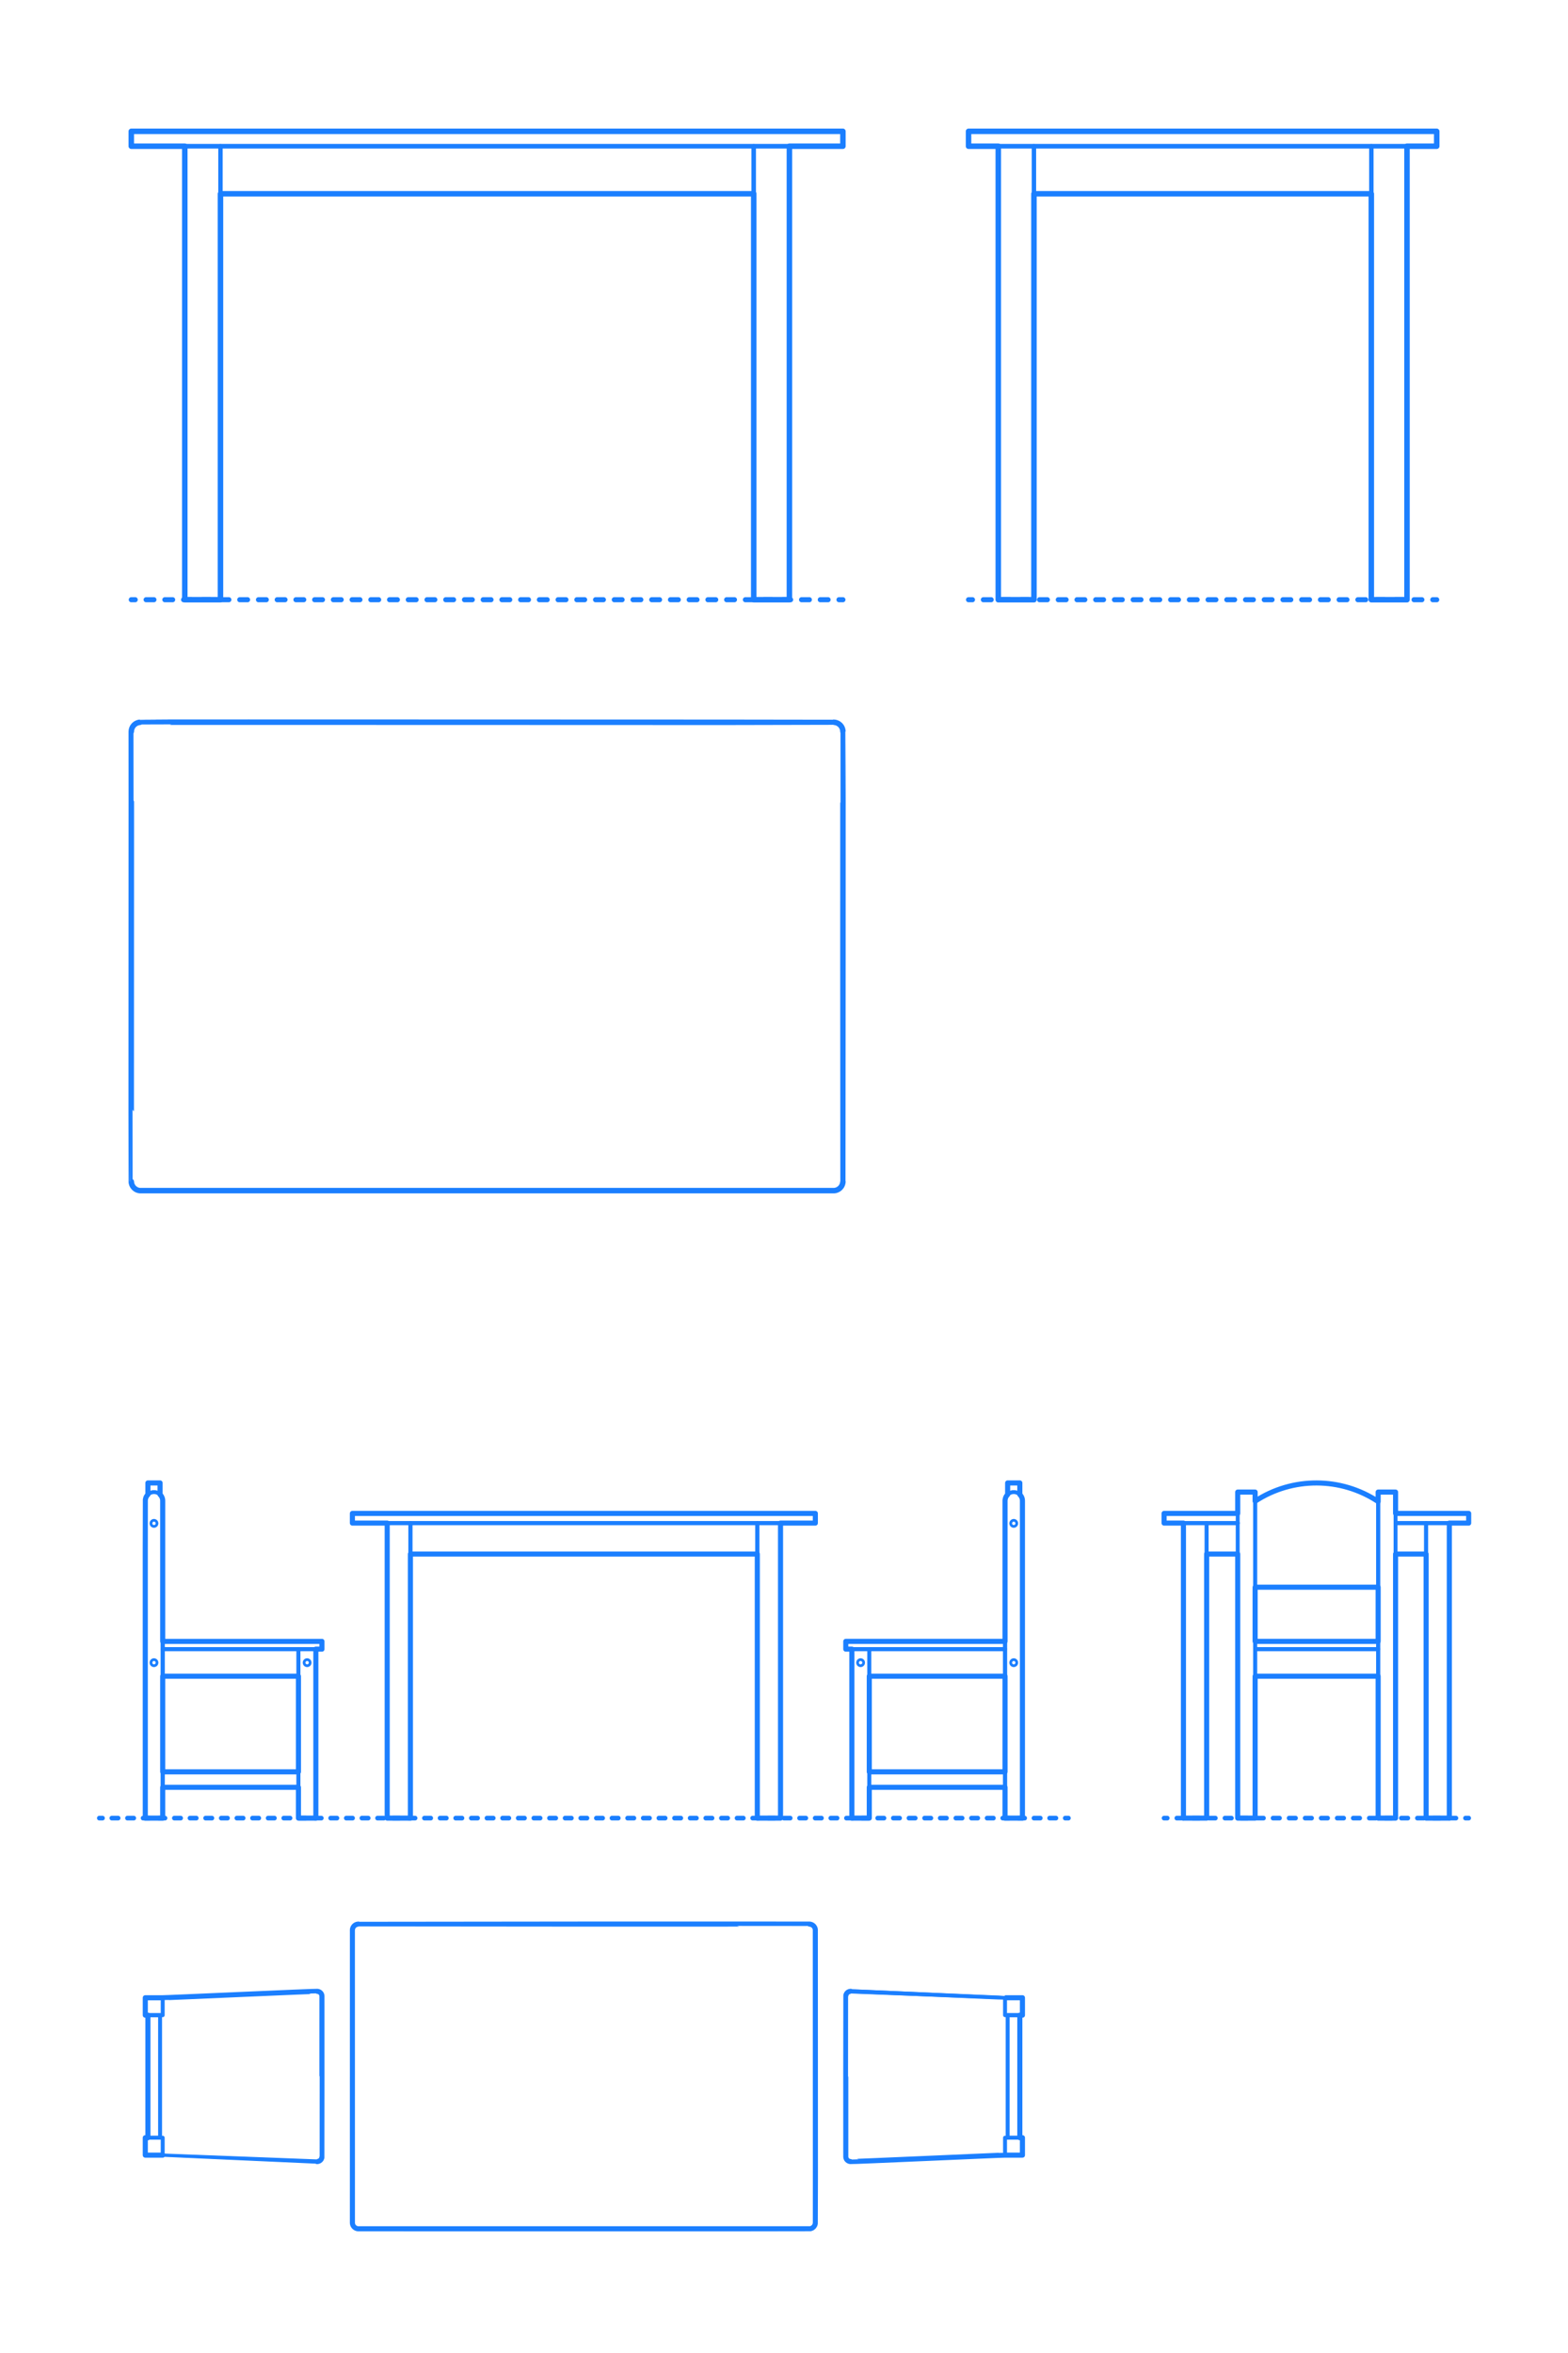 <?xml version="1.0" encoding="UTF-8"?>
<svg xmlns="http://www.w3.org/2000/svg" width="1000" height="1500" version="1.1" viewBox="0 0 1000 1500">
  <!-- Generator: Adobe Illustrator 29.8.2, SVG Export Plug-In . SVG Version: 2.1.1 Build 3)  -->
  <g id="_x32_D_x24_AG-DIAGRAM">
    <g id="POLYLINE">
      <g>
        <line x1="83.726" y1="382.308" x2="86.226" y2="382.308" fill="none" stroke="#1b7fff" stroke-linecap="round" stroke-linejoin="round" stroke-width="3.25"/>
        <line x1="93.193" y1="382.308" x2="531.587" y2="382.308" fill="none" stroke="#1b7fff" stroke-dasharray="4.976 6.967" stroke-linecap="round" stroke-linejoin="round" stroke-width="3.25"/>
        <line x1="535.071" y1="382.308" x2="537.571" y2="382.308" fill="none" stroke="#1b7fff" stroke-linecap="round" stroke-linejoin="round" stroke-width="3.25"/>
      </g>
    </g>
    <g id="POLYLINE1" data-name="POLYLINE">
      <g>
        <line x1="617.692" y1="382.308" x2="620.192" y2="382.308" fill="none" stroke="#1b7fff" stroke-linecap="round" stroke-linejoin="round" stroke-width="3.25"/>
        <line x1="627.158" y1="382.308" x2="910.291" y2="382.308" fill="none" stroke="#1b7fff" stroke-dasharray="4.976 6.966" stroke-linecap="round" stroke-linejoin="round" stroke-width="3.25"/>
        <line x1="913.774" y1="382.308" x2="916.274" y2="382.308" fill="none" stroke="#1b7fff" stroke-linecap="round" stroke-linejoin="round" stroke-width="3.25"/>
      </g>
    </g>
    <g id="POLYLINE2" data-name="POLYLINE">
      <g>
        <line x1="63.355" y1="1159.016" x2="65.355" y2="1159.016" fill="none" stroke="#1b7fff" stroke-linecap="round" stroke-linejoin="round" stroke-width="3"/>
        <line x1="71.335" y1="1159.016" x2="676.382" y2="1159.016" fill="none" stroke="#1b7fff" stroke-dasharray="3.987 5.981" stroke-linecap="round" stroke-linejoin="round" stroke-width="3"/>
        <line x1="679.372" y1="1159.016" x2="681.372" y2="1159.016" fill="none" stroke="#1b7fff" stroke-linecap="round" stroke-linejoin="round" stroke-width="3"/>
      </g>
    </g>
    <g id="POLYLINE3" data-name="POLYLINE">
      <g>
        <line x1="742.407" y1="1159.016" x2="744.407" y2="1159.016" fill="none" stroke="#1b7fff" stroke-linecap="round" stroke-linejoin="round" stroke-width="3"/>
        <line x1="750.544" y1="1159.016" x2="931.577" y2="1159.016" fill="none" stroke="#1b7fff" stroke-dasharray="4.091 6.137" stroke-linecap="round" stroke-linejoin="round" stroke-width="3"/>
        <line x1="934.645" y1="1159.016" x2="936.645" y2="1159.016" fill="none" stroke="#1b7fff" stroke-linecap="round" stroke-linejoin="round" stroke-width="3"/>
      </g>
    </g>
  </g>
  <g id="_x32_D_x24_AG-DETAILS">
    <g id="POLYLINE4" data-name="POLYLINE">
      <path d="M197.826,1059.926c0-.428-.146-.856-.41-1.193-.262-.339-.64-.586-1.056-.69-1.218-.309-2.408.609-2.419,1.866-.009.599.279,1.192.756,1.555.463.361,1.094.492,1.663.345.415-.104.794-.351,1.056-.69.264-.337.411-.765.41-1.193Z" fill="none" stroke="#1b7fff" stroke-linecap="round" stroke-linejoin="round" stroke-width="1.75"/>
    </g>
    <g id="POLYLINE5" data-name="POLYLINE">
      <path d="M100.154,1059.926c0-.428-.146-.856-.41-1.193-.262-.339-.64-.586-1.056-.69-1.218-.309-2.408.609-2.419,1.866-.009.599.279,1.192.756,1.555.463.361,1.094.492,1.663.345.415-.104.794-.351,1.056-.69.264-.337.411-.765.41-1.193Z" fill="none" stroke="#1b7fff" stroke-linecap="round" stroke-linejoin="round" stroke-width="1.75"/>
    </g>
    <g id="POLYLINE6" data-name="POLYLINE">
      <path d="M100.154,971.12c0-.428-.146-.856-.41-1.193-.262-.339-.64-.586-1.056-.69-1.218-.309-2.408.609-2.419,1.866-.009.599.279,1.192.756,1.555.463.361,1.094.492,1.663.345.415-.104.794-.351,1.056-.69.264-.337.411-.765.41-1.193Z" fill="none" stroke="#1b7fff" stroke-linecap="round" stroke-linejoin="round" stroke-width="1.75"/>
    </g>
    <g id="POLYLINE7" data-name="POLYLINE">
      <path d="M546.901,1059.926c0-.428.146-.856.41-1.193.262-.339.64-.586,1.056-.69,1.218-.309,2.408.609,2.419,1.866.009.599-.279,1.192-.756,1.555-.463.361-1.094.492-1.663.345-.415-.104-.794-.351-1.056-.69-.264-.337-.411-.765-.41-1.193Z" fill="none" stroke="#1b7fff" stroke-linecap="round" stroke-linejoin="round" stroke-width="1.75"/>
    </g>
    <g id="POLYLINE8" data-name="POLYLINE">
      <path d="M644.573,1059.926c0-.428.146-.856.41-1.193.262-.339.64-.586,1.056-.69,1.218-.309,2.408.609,2.419,1.866.009.599-.279,1.192-.756,1.555-.463.361-1.094.492-1.663.345-.415-.104-.794-.351-1.056-.69-.264-.337-.411-.765-.41-1.193Z" fill="none" stroke="#1b7fff" stroke-linecap="round" stroke-linejoin="round" stroke-width="1.75"/>
    </g>
    <g id="POLYLINE9" data-name="POLYLINE">
      <path d="M644.573,971.12c0-.428.146-.856.41-1.193.262-.339.64-.586,1.056-.69,1.218-.309,2.408.609,2.419,1.866.009.599-.279,1.192-.756,1.555-.463.361-1.094.492-1.663.345-.415-.104-.794-.351-1.056-.69-.264-.337-.411-.765-.41-1.193Z" fill="none" stroke="#1b7fff" stroke-linecap="round" stroke-linejoin="round" stroke-width="1.75"/>
    </g>
  </g>
  <g id="_x32_D_x24_AG-FURNITURE">
    <g id="POLYLINE10" data-name="POLYLINE">
      <rect x="83.726" y="83.726" width="453.844" height="9.48" fill="none" stroke="#1b7fff" stroke-linecap="round" stroke-linejoin="round" stroke-width="2.75"/>
    </g>
    <g id="POLYLINE11" data-name="POLYLINE">
      <rect x="117.854" y="93.206" width="22.752" height="289.102" fill="none" stroke="#1b7fff" stroke-linecap="round" stroke-linejoin="round" stroke-width="2.75"/>
    </g>
    <g id="POLYLINE12" data-name="POLYLINE">
      <rect x="480.691" y="93.206" width="22.752" height="289.102" fill="none" stroke="#1b7fff" stroke-linecap="round" stroke-linejoin="round" stroke-width="2.75"/>
    </g>
    <g id="POLYLINE13" data-name="POLYLINE">
      <rect x="140.606" y="93.206" width="340.085" height="30.336" fill="none" stroke="#1b7fff" stroke-linecap="round" stroke-linejoin="round" stroke-width="2.75"/>
    </g>
    <g id="POLYLINE14" data-name="POLYLINE">
      <rect x="617.692" y="83.726" width="298.582" height="9.48" fill="none" stroke="#1b7fff" stroke-linecap="round" stroke-linejoin="round" stroke-width="2.75"/>
    </g>
    <g id="POLYLINE15" data-name="POLYLINE">
      <rect x="636.652" y="93.206" width="22.752" height="289.102" fill="none" stroke="#1b7fff" stroke-linecap="round" stroke-linejoin="round" stroke-width="2.75"/>
    </g>
    <g id="POLYLINE16" data-name="POLYLINE">
      <rect x="874.562" y="93.206" width="22.752" height="289.102" fill="none" stroke="#1b7fff" stroke-linecap="round" stroke-linejoin="round" stroke-width="2.75"/>
    </g>
    <g id="POLYLINE17" data-name="POLYLINE">
      <rect x="659.404" y="93.206" width="215.158" height="30.336" fill="none" stroke="#1b7fff" stroke-linecap="round" stroke-linejoin="round" stroke-width="2.75"/>
    </g>
    <g id="POLYLINE18" data-name="POLYLINE">
      <path d="M83.726,466.409c-.002-1.374.488-2.746,1.368-3.803.765-.928,1.817-1.617,2.975-1.942.397-.11.806-.185,1.216-.212.282-.214,441.97.124,442.314-.015.58.001,1.171.086,1.727.256,1.283.386,2.429,1.218,3.187,2.324.684.989,1.06,2.189,1.057,3.392.082.149-.055,286.7-.003,286.844,0,0-.005.104-.005.104,0,0-.006.103-.006.103,0,0-.008.103-.008.103,0,0-.01.103-.01.103,0,0-.012.102-.012.102,0,0-.013.102-.013.102,0,0-.015.102-.015.102-.138.881-.477,1.735-.985,2.468-.76,1.104-1.902,1.94-3.187,2.324-.461.137-.938.224-1.418.247-.699.009-441.932.027-442.622-.006-.89-.062-1.77-.326-2.544-.769-1.075-.611-1.954-1.566-2.468-2.691-.213-.468-.372-.965-.459-1.472-.04-.271-.081-.546-.085-.82-.141-.078.094-286.718-.004-286.845Z" fill="none" stroke="#1b7fff" stroke-linecap="round" stroke-linejoin="round" stroke-width="2.75"/>
    </g>
    <g id="POLYLINE19" data-name="POLYLINE">
      <rect x="224.743" y="964.779" width="295.241" height="6.167" fill="none" stroke="#1b7fff" stroke-linecap="round" stroke-linejoin="round" stroke-width="2.5"/>
    </g>
    <g id="POLYLINE20" data-name="POLYLINE">
      <rect x="246.944" y="970.946" width="14.801" height="188.071" fill="none" stroke="#1b7fff" stroke-linecap="round" stroke-linejoin="round" stroke-width="2.5"/>
    </g>
    <g id="POLYLINE21" data-name="POLYLINE">
      <rect x="482.982" y="970.946" width="14.801" height="188.071" fill="none" stroke="#1b7fff" stroke-linecap="round" stroke-linejoin="round" stroke-width="2.5"/>
    </g>
    <g id="POLYLINE22" data-name="POLYLINE">
      <rect x="261.745" y="970.946" width="221.237" height="19.735" fill="none" stroke="#1b7fff" stroke-linecap="round" stroke-linejoin="round" stroke-width="2.5"/>
    </g>
    <g id="POLYLINE23" data-name="POLYLINE">
      <rect x="190.334" y="1051.292" width="11.101" height="107.724" fill="none" stroke="#1b7fff" stroke-linecap="round" stroke-linejoin="round" stroke-width="2.5"/>
    </g>
    <g id="POLYLINE24" data-name="POLYLINE">
      <rect x="103.762" y="1051.292" width="86.572" height="17.268" fill="none" stroke="#1b7fff" stroke-linecap="round" stroke-linejoin="round" stroke-width="2.5"/>
    </g>
    <g id="POLYLINE25" data-name="POLYLINE">
      <rect x="103.762" y="1129.523" width="86.572" height="9.867" fill="none" stroke="#1b7fff" stroke-linecap="round" stroke-linejoin="round" stroke-width="2.5"/>
    </g>
    <g id="POLYLINE26" data-name="POLYLINE">
      <path d="M103.762,956.732c.001-1.054-.307-2.107-.876-2.993-.55-.861-1.345-1.565-2.266-2.007-.949-.458-2.031-.638-3.077-.509-1.014.122-1.994.532-2.792,1.17-.724.576-1.301,1.339-1.658,2.193-.222.529-.362,1.097-.411,1.668-.091.526.022,202.222-.021,202.763h11.101v-202.284Z" fill="none" stroke="#1b7fff" stroke-linecap="round" stroke-linejoin="round" stroke-width="2.5"/>
    </g>
    <g id="POLYLINE27" data-name="POLYLINE">
      <rect x="103.762" y="1046.358" width="101.557" height="4.934" fill="none" stroke="#1b7fff" stroke-linecap="round" stroke-linejoin="round" stroke-width="2.5"/>
    </g>
    <g id="POLYLINE28" data-name="POLYLINE">
      <polyline points="94.327 952.768 94.327 945.355 102.096 945.355 102.096 952.768" fill="none" stroke="#1b7fff" stroke-linecap="round" stroke-linejoin="round" stroke-width="2.5"/>
    </g>
    <g id="POLYLINE29" data-name="POLYLINE">
      <rect x="543.293" y="1051.292" width="11.101" height="107.724" fill="none" stroke="#1b7fff" stroke-linecap="round" stroke-linejoin="round" stroke-width="2.5"/>
    </g>
    <g id="POLYLINE30" data-name="POLYLINE">
      <rect x="554.393" y="1051.292" width="86.572" height="17.268" fill="none" stroke="#1b7fff" stroke-linecap="round" stroke-linejoin="round" stroke-width="2.5"/>
    </g>
    <g id="POLYLINE31" data-name="POLYLINE">
      <rect x="554.393" y="1129.523" width="86.572" height="9.867" fill="none" stroke="#1b7fff" stroke-linecap="round" stroke-linejoin="round" stroke-width="2.5"/>
    </g>
    <g id="POLYLINE32" data-name="POLYLINE">
      <path d="M640.965,956.732c-.001-1.054.307-2.107.876-2.993.55-.861,1.345-1.565,2.266-2.007.949-.458,2.031-.638,3.077-.509,1.014.122,1.994.532,2.792,1.17.724.576,1.301,1.339,1.658,2.193.222.529.362,1.097.411,1.668.091.526-.022,202.222.021,202.763h-11.101v-202.284Z" fill="none" stroke="#1b7fff" stroke-linecap="round" stroke-linejoin="round" stroke-width="2.5"/>
    </g>
    <g id="POLYLINE33" data-name="POLYLINE">
      <rect x="539.408" y="1046.358" width="101.557" height="4.934" fill="none" stroke="#1b7fff" stroke-linecap="round" stroke-linejoin="round" stroke-width="2.5"/>
    </g>
    <g id="POLYLINE34" data-name="POLYLINE">
      <polyline points="650.4 952.768 650.4 945.355 642.631 945.355 642.631 952.768" fill="none" stroke="#1b7fff" stroke-linecap="round" stroke-linejoin="round" stroke-width="2.5"/>
    </g>
    <g id="POLYLINE35" data-name="POLYLINE">
      <rect x="754.741" y="970.946" width="14.801" height="188.071" fill="none" stroke="#1b7fff" stroke-linecap="round" stroke-linejoin="round" stroke-width="2.5"/>
    </g>
    <g id="POLYLINE36" data-name="POLYLINE">
      <rect x="909.51" y="970.946" width="14.801" height="188.071" fill="none" stroke="#1b7fff" stroke-linecap="round" stroke-linejoin="round" stroke-width="2.5"/>
    </g>
    <g id="POLYLINE37" data-name="POLYLINE">
      <rect x="800.463" y="1051.292" width="78.464" height="17.268" fill="none" stroke="#1b7fff" stroke-linecap="round" stroke-linejoin="round" stroke-width="2.5"/>
    </g>
    <g id="POLYLINE38" data-name="POLYLINE">
      <rect x="789.363" y="951.182" width="11.101" height="207.834" fill="none" stroke="#1b7fff" stroke-linecap="round" stroke-linejoin="round" stroke-width="2.5"/>
    </g>
    <g id="POLYLINE39" data-name="POLYLINE">
      <rect x="800.463" y="1046.358" width="78.464" height="4.934" fill="none" stroke="#1b7fff" stroke-linecap="round" stroke-linejoin="round" stroke-width="2.5"/>
    </g>
    <g id="POLYLINE40" data-name="POLYLINE">
      <rect x="878.927" y="951.182" width="11.101" height="207.834" fill="none" stroke="#1b7fff" stroke-linecap="round" stroke-linejoin="round" stroke-width="2.5"/>
    </g>
    <g id="POLYLINE41" data-name="POLYLINE">
      <path d="M800.463,1011.823h78.464v-54.612c-23.705-15.713-54.674-15.799-78.464-.222v54.835Z" fill="none" stroke="#1b7fff" stroke-linecap="round" stroke-linejoin="round" stroke-width="2.5"/>
    </g>
    <g id="POLYLINE42" data-name="POLYLINE">
      <polyline points="890.028 970.946 909.51 970.946 909.51 990.68 890.028 990.68" fill="none" stroke="#1b7fff" stroke-linecap="round" stroke-linejoin="round" stroke-width="2.5"/>
    </g>
    <g id="POLYLINE43" data-name="POLYLINE">
      <polyline points="890.028 970.946 936.645 970.946 936.645 964.779 890.028 964.779" fill="none" stroke="#1b7fff" stroke-linecap="round" stroke-linejoin="round" stroke-width="2.5"/>
    </g>
    <g id="POLYLINE44" data-name="POLYLINE">
      <polyline points="789.363 964.779 742.407 964.779 742.407 970.946 789.363 970.946" fill="none" stroke="#1b7fff" stroke-linecap="round" stroke-linejoin="round" stroke-width="2.5"/>
    </g>
    <g id="POLYLINE45" data-name="POLYLINE">
      <polyline points="789.363 990.68 769.542 990.68 769.542 970.946 789.363 970.946" fill="none" stroke="#1b7fff" stroke-linecap="round" stroke-linejoin="round" stroke-width="2.5"/>
    </g>
    <g id="POLYLINE46" data-name="POLYLINE">
      <path d="M224.743,1230.465c-.005-1.187.569-2.36,1.515-3.079.407-.313.878-.546,1.375-.677.324-.085.66-.13.995-.129.063-.046,287.535.03,287.606.002.242.01.495.04.731.095.872.197,1.671.707,2.214,1.418.395.513.66,1.128.759,1.768.027.199.049.401.047.601-.014.337.028,186.495-.014,186.802-.091,1.094-.669,2.135-1.555,2.785-.538.4-1.182.658-1.848.737-.307.305-287.667-.158-288.074.027-.265-.011-.539-.046-.796-.111-.978-.238-1.853-.874-2.377-1.734-.221-.361-.387-.76-.48-1.174-.046-.218-.083-.441-.092-.663-.128-.137.081-186.503-.005-186.669Z" fill="none" stroke="#1b7fff" stroke-linecap="round" stroke-linejoin="round" stroke-width="2.5"/>
    </g>
    <g id="POLYLINE47" data-name="POLYLINE">
      <rect x="640.965" y="1273.535" width="11.101" height="11.101" fill="none" stroke="#1b7fff" stroke-linecap="round" stroke-linejoin="round" stroke-width="2.5"/>
    </g>
    <g id="POLYLINE48" data-name="POLYLINE">
      <rect x="640.965" y="1362.762" width="11.101" height="11.101" fill="none" stroke="#1b7fff" stroke-linecap="round" stroke-linejoin="round" stroke-width="2.5"/>
    </g>
    <g id="POLYLINE49" data-name="POLYLINE">
      <rect x="642.631" y="1284.636" width="7.77" height="78.126" fill="none" stroke="#1b7fff" stroke-linecap="round" stroke-linejoin="round" stroke-width="2.5"/>
    </g>
    <g id="POLYLINE50" data-name="POLYLINE">
      <path d="M640.965,1373.863c-.016.021-98.353,4.076-98.374,4.09-.105,0-.219.001-.323-.009-.195-.017-.394-.05-.583-.103-.484-.134-.936-.388-1.301-.733-.366-.345-.647-.78-.809-1.256-.069-.203-.118-.416-.144-.629-.074-.145.005-102.436-.023-102.67-.003-.845.358-1.684.976-2.261.365-.345.817-.6,1.301-.733.206-.056.423-.094.636-.107.314-.241,98.308,4.235,98.643,4.085" fill="none" stroke="#1b7fff" stroke-linecap="round" stroke-linejoin="round" stroke-width="2.5"/>
    </g>
    <g id="POLYLINE51" data-name="POLYLINE">
      <rect x="92.661" y="1273.535" width="11.101" height="11.101" fill="none" stroke="#1b7fff" stroke-linecap="round" stroke-linejoin="round" stroke-width="2.5"/>
    </g>
    <g id="POLYLINE52" data-name="POLYLINE">
      <rect x="92.661" y="1362.762" width="11.101" height="11.101" fill="none" stroke="#1b7fff" stroke-linecap="round" stroke-linejoin="round" stroke-width="2.5"/>
    </g>
    <g id="POLYLINE53" data-name="POLYLINE">
      <rect x="94.327" y="1284.636" width="7.77" height="78.126" fill="none" stroke="#1b7fff" stroke-linecap="round" stroke-linejoin="round" stroke-width="2.5"/>
    </g>
    <g id="POLYLINE54" data-name="POLYLINE">
      <path d="M103.762,1373.863c.016.021,98.353,4.076,98.374,4.09.105,0,.219.001.323-.009.195-.017.394-.05.583-.103.484-.134.936-.388,1.301-.733.366-.345.647-.78.809-1.256.069-.203.118-.416.144-.629.074-.145-.005-102.436.023-102.67.003-.845-.358-1.684-.976-2.261-.365-.345-.817-.6-1.301-.733-.206-.056-.423-.094-.636-.107-.314-.241-98.308,4.235-98.643,4.085" fill="none" stroke="#1b7fff" stroke-linecap="round" stroke-linejoin="round" stroke-width="2.5"/>
    </g>
  </g>
  <g id="_x32_D_x24_AG-OUTLINE">
    <g id="POLYLINE55" data-name="POLYLINE">
      <rect x="103.762" y="1068.56" width="86.572" height="60.963" fill="none" stroke="#1b7fff" stroke-linecap="round" stroke-linejoin="round" stroke-width="3.25"/>
    </g>
    <g id="POLYLINE56" data-name="POLYLINE">
      <path d="M102.096,952.768v-7.413h-7.77v7.413c-.617.604-1.091,1.356-1.369,2.173-.123.361-.21.742-.256,1.121-.123.648.003,202.256-.041,202.954h11.101v-19.626h86.572v19.626h11.101v-107.724h3.885v-4.934h-101.557c0-.034.001-89.678,0-89.722-.003-.187-.017-.389-.04-.575-.046-.379-.133-.76-.256-1.121-.278-.817-.752-1.569-1.369-2.173Z" fill="none" stroke="#1b7fff" stroke-linecap="round" stroke-linejoin="round" stroke-width="3.25"/>
    </g>
    <g id="POLYLINE57" data-name="POLYLINE">
      <rect x="800.463" y="1011.823" width="78.464" height="34.535" fill="none" stroke="#1b7fff" stroke-linecap="round" stroke-linejoin="round" stroke-width="3.25"/>
    </g>
    <g id="POLYLINE58" data-name="POLYLINE">
      <path d="M878.927,957.211c-23.705-15.713-54.674-15.799-78.464-.222v-5.806h-11.101v13.597h-46.955v6.167h12.334v188.071h14.801v-168.336h19.82v168.336h11.101v-90.457h78.464v90.457h11.101v-168.336h19.482v168.336h14.801v-188.071h12.334v-6.167h-46.617v-13.597h-11.101v6.029Z" fill="none" stroke="#1b7fff" stroke-linecap="round" stroke-linejoin="round" stroke-width="3.25"/>
    </g>
    <g id="POLYLINE59" data-name="POLYLINE">
      <rect x="554.393" y="1068.56" width="86.572" height="60.963" fill="none" stroke="#1b7fff" stroke-linecap="round" stroke-linejoin="round" stroke-width="3.25"/>
    </g>
    <g id="POLYLINE60" data-name="POLYLINE">
      <path d="M650.4,952.768v-7.413h-7.77v7.413c-.617.604-1.091,1.356-1.369,2.173-.123.361-.21.742-.256,1.121-.022.185-.037.388-.04.574-.004.143.001,89.586,0,89.722h-101.557s0,4.934,0,4.934h3.885v107.724h11.101v-19.626h86.572v19.626h11.101c0-.034.001-202.336,0-202.38-.003-.187-.017-.389-.04-.575-.046-.379-.133-.76-.256-1.121-.278-.817-.752-1.569-1.369-2.173Z" fill="none" stroke="#1b7fff" stroke-linecap="round" stroke-linejoin="round" stroke-width="3.25"/>
    </g>
    <g id="POLYLINE61" data-name="POLYLINE">
      <polygon points="497.783 970.946 519.984 970.946 519.984 964.779 224.743 964.779 224.743 970.946 246.944 970.946 246.944 1159.016 261.745 1159.016 261.745 990.68 482.982 990.68 482.982 1159.016 497.783 1159.016 497.783 970.946" fill="none" stroke="#1b7fff" stroke-linecap="round" stroke-linejoin="round" stroke-width="3.25"/>
    </g>
    <g id="POLYLINE62" data-name="POLYLINE">
      <path d="M224.743,1230.465c-.033.179.018,186.5.005,186.669.014.22.041.449.092.664.095.412.257.814.48,1.174.538.878,1.437,1.524,2.443,1.749.24.053.485.088.73.095.678-.041,287.502.079,288.14-.035.642-.089,1.263-.342,1.782-.729.883-.651,1.466-1.69,1.554-2.784.16-.736-.068-186.379,0-187.138-.04-.444-.155-.886-.342-1.29-.252-.547-.634-1.037-1.107-1.412-.472-.376-1.033-.641-1.623-.764-.198-.039-.397-.069-.598-.078-.091-.104-287.592.063-287.74-.005-.31.007-.628.049-.928.129-.496.132-.969.363-1.375.677-.944.721-1.523,1.89-1.515,3.079Z" fill="none" stroke="#1b7fff" stroke-linecap="round" stroke-linejoin="round" stroke-width="3.25"/>
    </g>
    <g id="POLYLINE63" data-name="POLYLINE">
      <path d="M652.066,1273.535h-11.101c-.016-.021-98.353-4.076-98.374-4.09-.105,0-.219-.001-.323.009-.195.017-.394.05-.583.103-.484.134-.936.388-1.301.733-.366.345-.647.78-.809,1.256-.069.203-.118.416-.144.629-.074.145.005,102.436-.023,102.67-.003.845.358,1.684.976,2.261.365.345.817.6,1.301.733.206.056.423.094.636.107.314.241,98.308-4.235,98.643-4.085h11.101v-11.101h-1.666v-78.126h1.666v-11.101Z" fill="none" stroke="#1b7fff" stroke-linecap="round" stroke-linejoin="round" stroke-width="3.25"/>
    </g>
    <g id="POLYLINE64" data-name="POLYLINE">
      <path d="M103.762,1373.863c.016.021,98.353,4.076,98.374,4.09.105,0,.219.001.323-.009.195-.017.394-.05.583-.103.484-.134.936-.388,1.301-.733.366-.345.647-.78.809-1.256.069-.203.118-.416.144-.629.074-.145-.005-102.436.023-102.67.003-.845-.358-1.684-.976-2.261-.365-.345-.817-.6-1.301-.733-.206-.056-.423-.094-.636-.107-.314-.241-98.308,4.235-98.643,4.085h-11.101v11.101h1.666v78.126h-1.666v11.101h11.101Z" fill="none" stroke="#1b7fff" stroke-linecap="round" stroke-linejoin="round" stroke-width="3.25"/>
    </g>
    <g id="POLYLINE65" data-name="POLYLINE">
      <polygon points="83.726 83.726 537.571 83.726 537.571 93.206 503.443 93.206 503.443 382.308 480.691 382.308 480.691 123.542 140.606 123.542 140.606 382.308 117.854 382.308 117.854 93.206 83.726 93.206 83.726 83.726" fill="none" stroke="#1b7fff" stroke-linecap="round" stroke-linejoin="round" stroke-width="3.5"/>
    </g>
    <g id="POLYLINE66" data-name="POLYLINE">
      <polygon points="617.692 83.726 916.274 83.726 916.274 93.206 897.314 93.206 897.314 382.308 874.562 382.308 874.562 123.542 659.404 123.542 659.404 382.308 636.652 382.308 636.652 93.206 617.692 93.206 617.692 83.726" fill="none" stroke="#1b7fff" stroke-linecap="round" stroke-linejoin="round" stroke-width="3.5"/>
    </g>
    <g id="POLYLINE67" data-name="POLYLINE">
      <path d="M83.726,466.409c-.002-1.374.488-2.746,1.368-3.803.765-.928,1.817-1.617,2.975-1.942.397-.11.806-.185,1.216-.212.282-.214,441.97.124,442.314-.015.58.001,1.171.086,1.727.256,1.283.386,2.429,1.218,3.187,2.324.684.989,1.06,2.189,1.057,3.392.082.149-.055,286.7-.003,286.844,0,0-.005.104-.005.104l-.006.103-.008.103s-.01.103-.01.103c0,0-.012.102-.012.102,0,0-.013.102-.013.102,0,0-.015.102-.015.102-.138.881-.477,1.735-.985,2.468-.76,1.104-1.902,1.94-3.187,2.324-.461.137-.938.224-1.418.247-.699.009-441.932.027-442.622-.006-.89-.062-1.77-.326-2.544-.769-1.075-.611-1.954-1.566-2.468-2.691-.213-.468-.372-.965-.459-1.472-.04-.271-.081-.546-.085-.82-.141-.078.094-286.718-.004-286.845Z" fill="none" stroke="#1b7fff" stroke-linecap="round" stroke-linejoin="round" stroke-width="3.5"/>
    </g>
  </g>
</svg>